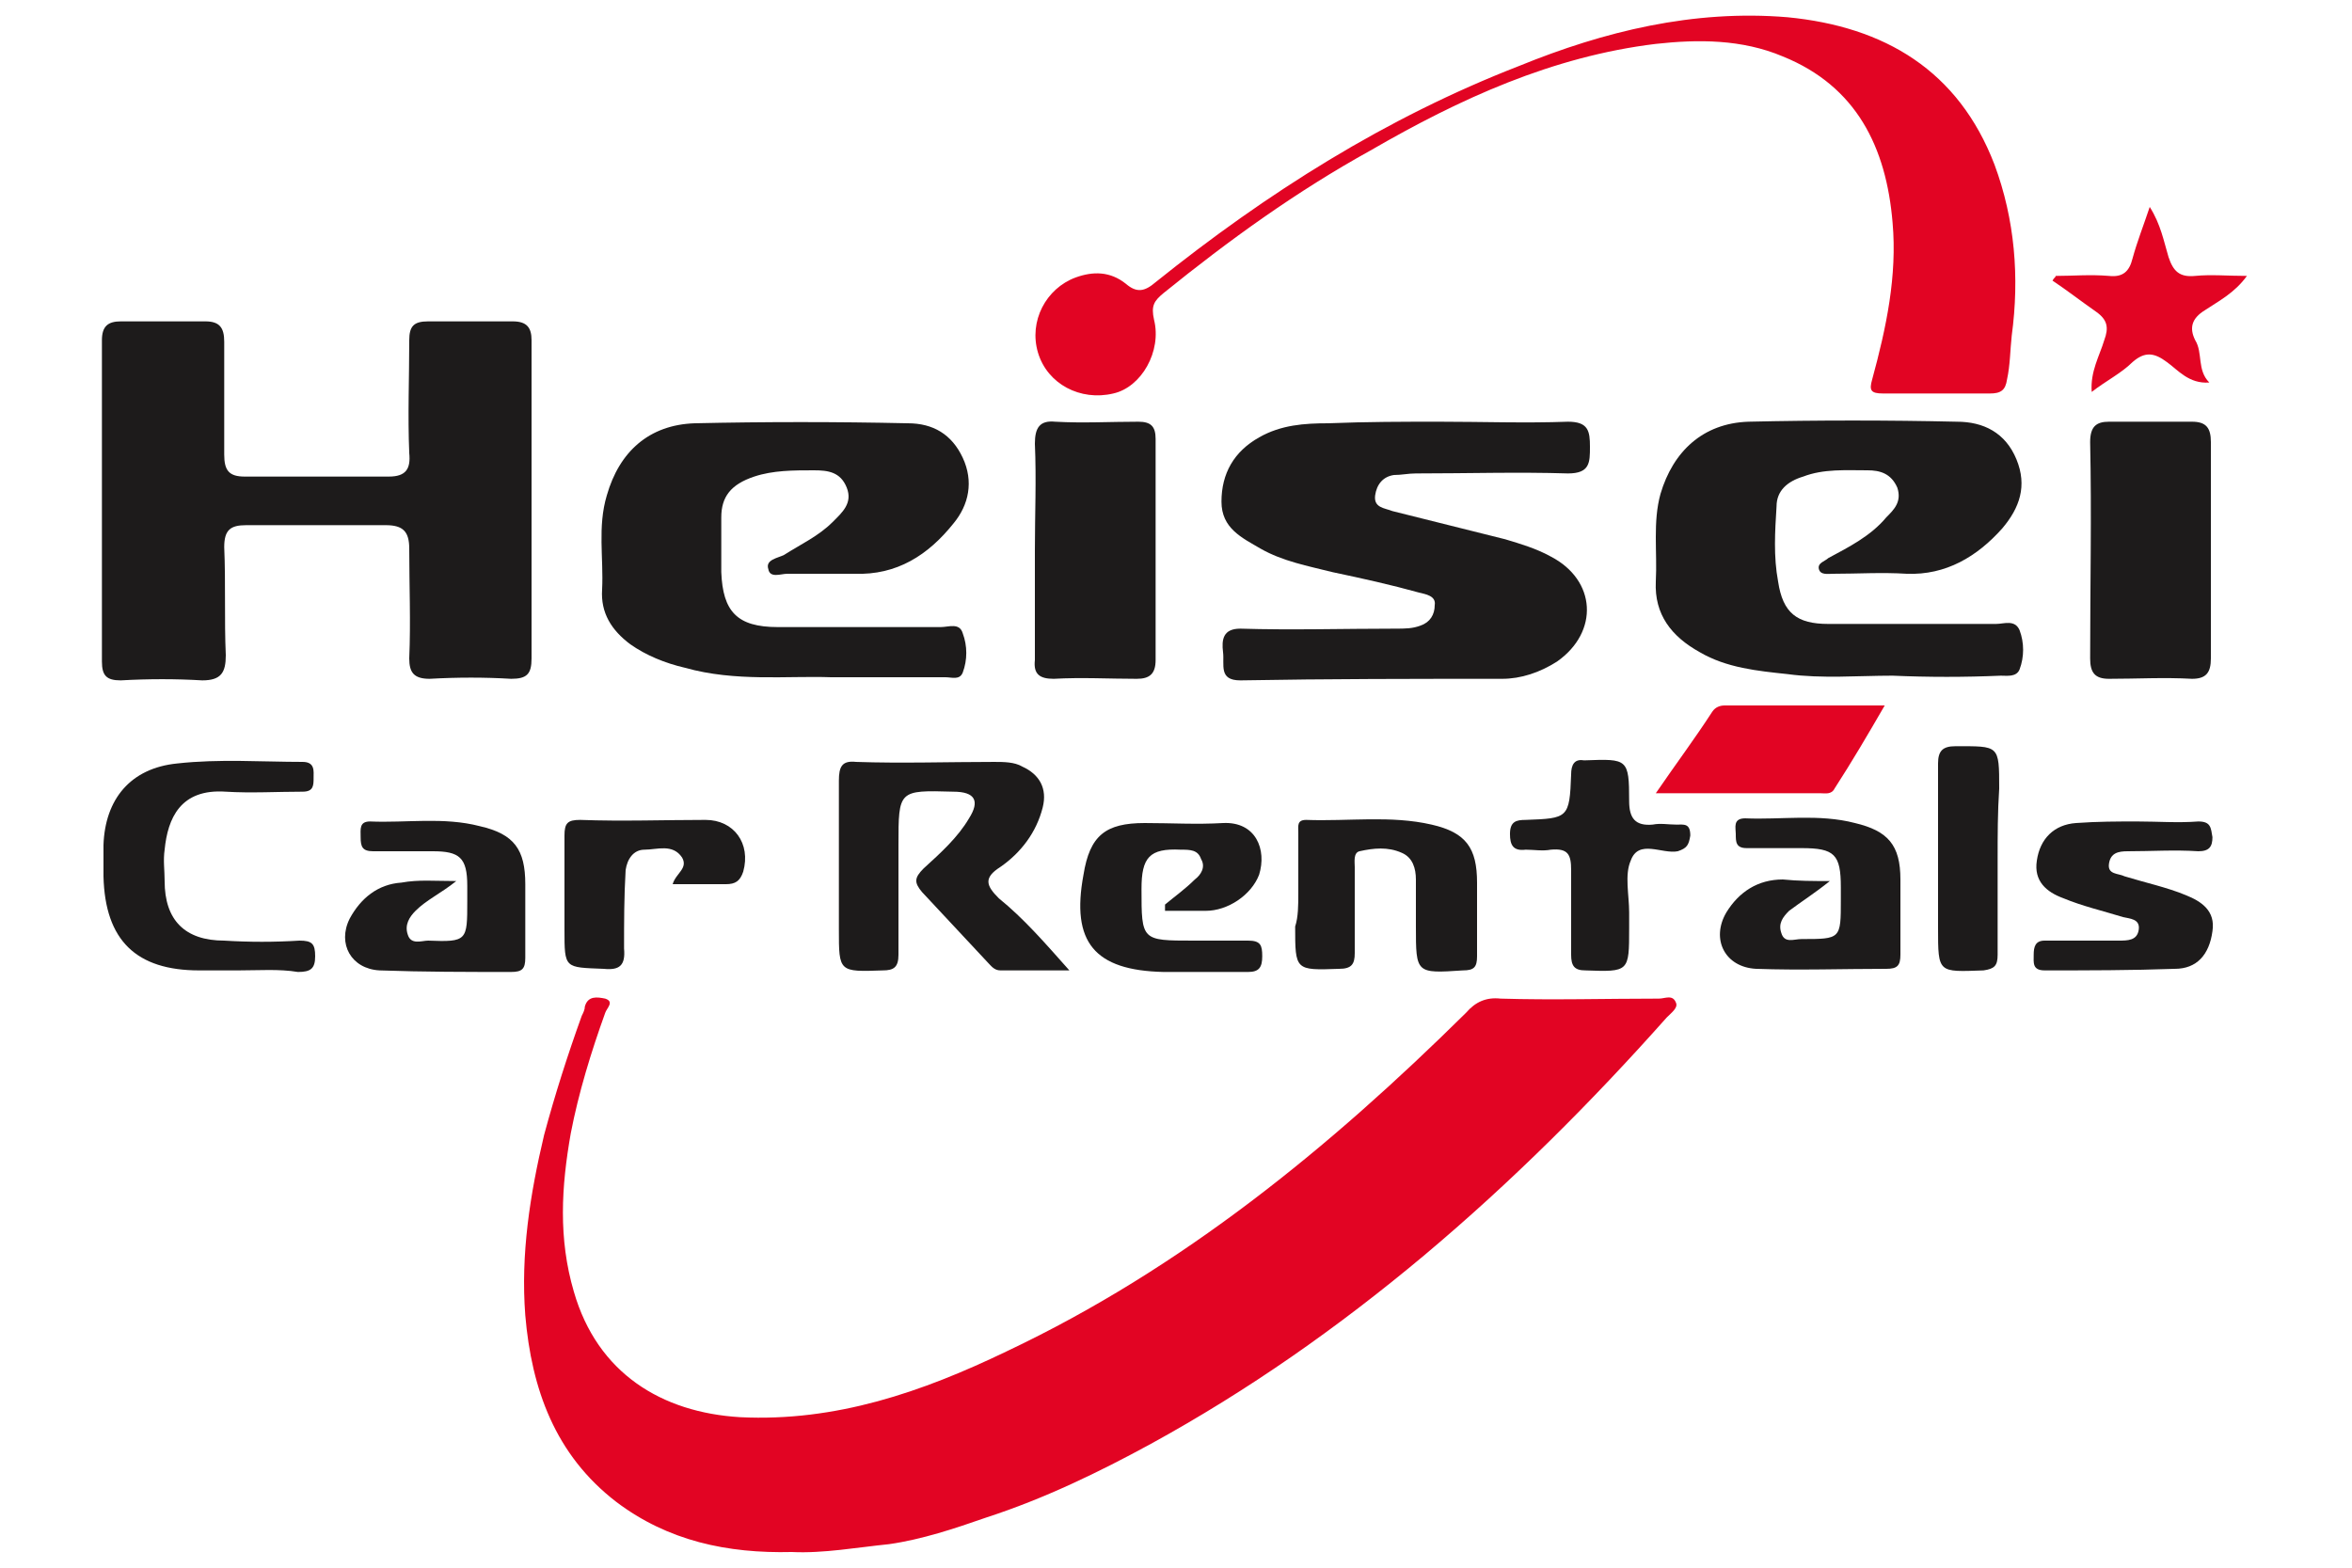 <?xml version="1.0" encoding="utf-8"?>
<!-- Generator: Adobe Illustrator 26.0.0, SVG Export Plug-In . SVG Version: 6.00 Build 0)  -->
<svg version="1.1" id="圖層_1" xmlns="http://www.w3.org/2000/svg" xmlns:xlink="http://www.w3.org/1999/xlink" x="0px" y="0px"
	 width="150px" height="100px" viewBox="0 0 150 100" style="enable-background:new 0 0 150 100;" xml:space="preserve">
<style type="text/css">
	.st0{fill:#E20423;}
	.st1{fill:#1D1B1B;}
</style>
<g>
	<path class="st0" d="M50.5,99c-4.1,0.1-7.9-0.7-11.2-3.2c-3.9-3-5.4-7.2-5.8-11.9c-0.3-3.9,0.3-7.7,1.2-11.5
		c0.7-2.6,1.5-5.1,2.4-7.6c0.1-0.2,0.2-0.4,0.2-0.6c0.2-0.7,0.8-0.6,1.3-0.5c0.6,0.2,0.1,0.6,0,0.9c-0.9,2.5-1.7,5.1-2.2,7.7
		c-0.6,3.4-0.8,6.7,0.2,10.1c1.5,5.2,5.6,7.7,10.6,8c6.1,0.3,11.6-1.6,17-4.2c11.2-5.3,20.6-13,29.3-21.6c0.6-0.7,1.3-1,2.2-0.9
		c3.3,0.1,6.7,0,10.1,0c0.4,0,0.9-0.3,1.1,0.3c0.1,0.3-0.3,0.6-0.6,0.9c-4.8,5.4-9.9,10.5-15.5,15.2c-5.5,4.6-11.2,8.6-17.4,12
		c-3.3,1.8-6.8,3.5-10.5,4.7c-2,0.7-4.1,1.4-6.2,1.7C54.7,98.7,52.5,99.1,50.5,99z"/>
	<path class="st1" d="M33.9,31.9c0,3.3,0,6.7,0,10.1c0,1-0.3,1.3-1.3,1.3c-1.7-0.1-3.4-0.1-5.2,0c-1,0-1.3-0.4-1.3-1.3
		c0.1-2.3,0-4.7,0-7c0-1.1-0.4-1.5-1.5-1.5c-3,0-5.9,0-8.9,0c-1,0-1.4,0.3-1.4,1.4c0.1,2.3,0,4.6,0.1,6.9c0,1.1-0.3,1.6-1.5,1.6
		c-1.7-0.1-3.4-0.1-5.2,0c-0.9,0-1.2-0.3-1.2-1.2c0-6.8,0-13.7,0-20.5c0-0.9,0.4-1.2,1.2-1.2c1.8,0,3.6,0,5.4,0
		c0.9,0,1.2,0.4,1.2,1.3c0,2.4,0,4.8,0,7.2c0,1,0.3,1.4,1.3,1.4c3.1,0,6.1,0,9.2,0c1.1,0,1.4-0.5,1.3-1.5c-0.1-2.4,0-4.8,0-7.2
		c0-0.9,0.3-1.2,1.2-1.2c1.8,0,3.6,0,5.4,0c0.9,0,1.2,0.4,1.2,1.2C33.9,25,33.9,28.4,33.9,31.9z"/>
	<path class="st0" d="M123.4,25.1c-1.1,0-2.2,0-3.3,0c-0.8,0-0.9-0.2-0.7-0.9c0.9-3.3,1.6-6.6,1.3-10c-0.4-4.8-2.3-8.7-7-10.6
		c-2.6-1.1-5.4-1.1-8.1-0.8C99,3.6,93.1,6.3,87.4,9.6c-4.7,2.6-9,5.7-13.2,9.1c-0.6,0.5-0.8,0.8-0.6,1.7c0.5,2-0.8,4.3-2.6,4.7
		c-2.1,0.5-4.2-0.6-4.8-2.6c-0.6-2,0.5-4.1,2.4-4.8c1.1-0.4,2.2-0.4,3.2,0.4c0.7,0.6,1.2,0.5,1.9-0.1c7.1-5.7,14.7-10.5,23.2-13.8
		C102.3,2,108,0.6,114,1.1c6.2,0.6,10.9,3.4,13.2,9.4c1.3,3.5,1.6,7.2,1.1,10.9c-0.1,0.9-0.1,1.9-0.3,2.8c-0.1,0.7-0.4,0.9-1.1,0.9
		C125.7,25.1,124.6,25.1,123.4,25.1L123.4,25.1z"/>
	<path class="st1" d="M53,43.2c-2.8-0.1-6.1,0.3-9.3-0.6c-1.3-0.3-2.5-0.8-3.5-1.5c-1.2-0.9-1.9-2-1.8-3.5c0.1-2-0.3-4,0.3-6
		c0.8-2.8,2.7-4.5,5.6-4.6c4.5-0.1,9-0.1,13.6,0c1.6,0,2.8,0.7,3.5,2.2c0.7,1.5,0.4,3-0.6,4.2c-1.6,2-3.6,3.3-6.3,3.2
		c-1.4,0-2.8,0-4.3,0c-0.4,0-1.1,0.3-1.2-0.3c-0.2-0.6,0.6-0.7,1-0.9c1.1-0.7,2.2-1.2,3.1-2.1c0.6-0.6,1.3-1.2,0.9-2.2
		c-0.4-1-1.2-1.1-2.1-1.1c-1.3,0-2.6,0-3.8,0.4C46.6,30.9,46,31.7,46,33c0,1.2,0,2.3,0,3.5C46.1,39,47,40,49.6,40
		c3.5,0,6.9,0,10.4,0c0.5,0,1.2-0.3,1.4,0.4c0.3,0.8,0.3,1.7,0,2.5c-0.2,0.5-0.7,0.3-1.1,0.3C58,43.2,55.7,43.2,53,43.2z"/>
	<path class="st1" d="M91.8,26.9c2.7,0,5.5,0.1,8.2,0c1.3,0,1.4,0.6,1.4,1.6c0,1,0,1.7-1.4,1.7c-3.2-0.1-6.4,0-9.7,0
		c-0.5,0-0.9,0.1-1.4,0.1c-0.7,0.1-1.1,0.6-1.2,1.3c-0.1,0.8,0.6,0.8,1.1,1c2.4,0.6,4.8,1.2,7.2,1.8c1,0.3,2,0.6,2.9,1.1
		c2.9,1.5,3.1,4.8,0.4,6.7c-1.1,0.7-2.3,1.1-3.5,1.1c-5.6,0-11.1,0-16.7,0.1c-1.4,0-1-1-1.1-1.8c-0.1-0.8,0-1.5,1.1-1.5
		c3.3,0.1,6.6,0,9.9,0c0.6,0,1.1,0,1.6-0.2c0.6-0.2,0.9-0.7,0.9-1.3c0.1-0.6-0.6-0.7-1-0.8c-1.8-0.5-3.6-0.9-5.5-1.3
		c-1.6-0.4-3.2-0.7-4.6-1.5c-1.2-0.7-2.5-1.3-2.5-3c0-1.8,0.8-3.2,2.4-4.1c1.4-0.8,2.9-0.9,4.4-0.9C87.2,26.9,89.5,26.9,91.8,26.9z"
		/>
	<path class="st1" d="M120.7,43.1c-2.2,0-4.5,0.2-6.7-0.1c-1.9-0.2-3.9-0.4-5.6-1.4c-1.8-1-2.9-2.4-2.8-4.5c0.1-1.9-0.2-3.8,0.3-5.6
		c0.8-2.7,2.7-4.5,5.6-4.6c4.4-0.1,8.9-0.1,13.3,0c1.7,0,3.1,0.7,3.8,2.4c0.7,1.7,0.2,3.1-0.9,4.4c-1.6,1.8-3.6,3-6.1,2.9
		c-1.6-0.1-3.1,0-4.7,0c-0.3,0-0.8,0.1-0.9-0.3c-0.1-0.4,0.4-0.5,0.6-0.7c1.3-0.7,2.7-1.4,3.7-2.6c0.5-0.5,1-1,0.7-1.9
		c-0.4-0.9-1.1-1.1-1.9-1.1c-1.4,0-2.8-0.1-4.1,0.4c-1,0.3-1.7,0.9-1.7,1.9c-0.1,1.6-0.2,3.2,0.1,4.8c0.3,2,1.2,2.7,3.2,2.7
		c3.6,0,7.1,0,10.7,0c0.5,0,1.2-0.3,1.5,0.4c0.3,0.8,0.3,1.7,0,2.5c-0.2,0.5-0.8,0.4-1.2,0.4C125.3,43.2,123,43.2,120.7,43.1
		C120.7,43.2,120.7,43.2,120.7,43.1z"/>
	<path class="st1" d="M68.2,61.9c-1.7,0-3,0-4.4,0c-0.4,0-0.6-0.3-0.8-0.5c-1.4-1.5-2.8-3-4.2-4.5c-0.5-0.6-0.5-0.9,0.1-1.5
		c1.1-1,2.2-2,2.9-3.2c0.7-1.1,0.4-1.7-1-1.7c-3.5-0.1-3.5-0.1-3.5,3.4c0,2.3,0,4.7,0,7c0,0.8-0.3,1-1,1c-2.8,0.1-2.8,0.1-2.8-2.6
		c0-3.2,0-6.4,0-9.5c0-0.9,0.2-1.3,1.1-1.2c2.9,0.1,5.9,0,8.8,0c0.6,0,1.3,0,1.8,0.3c1.1,0.5,1.6,1.4,1.3,2.6
		c-0.4,1.6-1.4,2.9-2.7,3.8c-1.1,0.7-0.9,1.2-0.1,2C65.3,58.6,66.6,60.1,68.2,61.9z"/>
	<path class="st1" d="M66,35.1c0-2.3,0.1-4.5,0-6.8c0-1,0.3-1.5,1.3-1.4c1.8,0.1,3.5,0,5.3,0c0.8,0,1.1,0.3,1.1,1.1
		c0,4.7,0,9.4,0,14.1c0,0.9-0.4,1.2-1.2,1.2c-1.8,0-3.5-0.1-5.3,0c-0.9,0-1.3-0.3-1.2-1.2C66,39.7,66,37.4,66,35.1z"/>
	<path class="st1" d="M141,35.2c0,2.3,0,4.5,0,6.8c0,0.9-0.3,1.3-1.2,1.3c-1.8-0.1-3.5,0-5.3,0c-0.9,0-1.2-0.4-1.2-1.3
		c0-4.6,0.1-9.2,0-13.8c0-1,0.4-1.3,1.2-1.3c1.8,0,3.5,0,5.3,0c0.9,0,1.2,0.4,1.2,1.3C141,30.5,141,32.9,141,35.2z"/>
	<path class="st1" d="M82.8,57c0-1.3,0-2.6,0-3.9c0-0.4-0.1-0.8,0.5-0.8c2.7,0.1,5.4-0.3,8,0.3c2.2,0.5,2.9,1.5,2.9,3.7
		c0,1.6,0,3.1,0,4.7c0,0.7-0.2,0.9-0.9,0.9c-3,0.2-3,0.2-3-2.8c0-1,0-2,0-3c0-0.7-0.2-1.4-0.9-1.7c-0.9-0.4-1.8-0.3-2.7-0.1
		c-0.4,0.1-0.3,0.7-0.3,1c0,1.8,0,3.7,0,5.5c0,0.7-0.2,1-1,1c-2.8,0.1-2.8,0.1-2.8-2.7C82.8,58.5,82.8,57.7,82.8,57z"/>
	<path class="st1" d="M15.2,61.9c-0.8,0-1.7,0-2.5,0c-4,0-6-1.9-6.1-6c0-0.7,0-1.3,0-2c0.1-2.9,1.7-4.9,4.7-5.2
		c2.7-0.3,5.4-0.1,8-0.1c0.8,0,0.7,0.6,0.7,1c0,0.5,0,0.9-0.7,0.9c-1.6,0-3.3,0.1-4.9,0c-2.9-0.2-3.7,1.7-3.9,3.7
		c-0.1,0.7,0,1.3,0,2c0,2.5,1.3,3.8,3.8,3.8c1.6,0.1,3.2,0.1,4.8,0c0.8,0,1,0.2,1,1c0,0.8-0.3,1-1.1,1
		C17.8,61.8,16.5,61.9,15.2,61.9z"/>
	<path class="st1" d="M74.3,57.7c0.6-0.5,1.3-1,1.9-1.6c0.4-0.3,0.7-0.8,0.4-1.3c-0.2-0.6-0.7-0.6-1.3-0.6c-2-0.1-2.5,0.5-2.5,2.5
		c0,3.3,0,3.3,3.3,3.3c1.2,0,2.3,0,3.5,0c0.8,0,0.9,0.3,0.9,1c0,0.7-0.2,1-0.9,1c-1.8,0-3.6,0-5.4,0c-4.4-0.1-5.9-1.9-5.1-6.2
		c0.4-2.5,1.4-3.3,3.9-3.3c1.7,0,3.3,0.1,5,0c2.1-0.1,2.8,1.7,2.3,3.3c-0.5,1.3-2,2.3-3.4,2.3c-0.9,0-1.7,0-2.6,0
		C74.3,57.9,74.3,57.8,74.3,57.7z"/>
	<path class="st1" d="M29.1,56.2c-1,0.8-1.9,1.2-2.6,1.9c-0.4,0.4-0.7,0.9-0.5,1.5c0.2,0.7,0.9,0.4,1.3,0.4c2.5,0.1,2.5,0,2.5-2.5
		c0-0.3,0-0.7,0-1c0-1.8-0.5-2.2-2.2-2.2c-1.3,0-2.5,0-3.8,0c-0.7,0-0.8-0.3-0.8-0.9c0-0.5-0.1-1,0.6-1c2.3,0.1,4.7-0.3,7,0.3
		c2.2,0.5,2.9,1.5,2.9,3.7c0,1.6,0,3.1,0,4.7c0,0.7-0.2,0.9-0.9,0.9c-2.8,0-5.6,0-8.4-0.1c-1.8-0.1-2.7-1.7-1.9-3.3
		c0.7-1.3,1.8-2.2,3.3-2.3C26.7,56.1,27.7,56.2,29.1,56.2z"/>
	<path class="st1" d="M136.3,52.4c1.3,0,2.6,0.1,3.9,0c0.8,0,0.8,0.4,0.9,1c0,0.6-0.2,0.9-0.9,0.9c-1.5-0.1-3,0-4.5,0
		c-0.6,0-1.1,0.1-1.2,0.8c-0.1,0.7,0.6,0.6,1,0.8c1.3,0.4,2.7,0.7,3.9,1.2c1,0.4,1.9,1,1.7,2.3c-0.2,1.5-1,2.4-2.4,2.4
		c-2.8,0.1-5.5,0.1-8.3,0.1c-0.8,0-0.7-0.5-0.7-1c0-0.5,0.1-0.9,0.7-0.9c1.6,0,3.1,0,4.7,0c0.6,0,1.2,0,1.3-0.7
		c0.1-0.7-0.6-0.7-1-0.8c-1.3-0.4-2.6-0.7-3.8-1.2c-1.1-0.4-1.9-1.1-1.7-2.4c0.2-1.4,1.1-2.3,2.5-2.4S135,52.4,136.3,52.4
		L136.3,52.4z"/>
	<path class="st1" d="M116.7,56.2c-1,0.8-1.8,1.3-2.6,1.9c-0.4,0.4-0.7,0.8-0.5,1.4c0.2,0.7,0.8,0.4,1.3,0.4c2.5,0,2.5,0,2.5-2.5
		c0-0.3,0-0.5,0-0.8c0-2.1-0.4-2.5-2.5-2.5c-1.2,0-2.3,0-3.5,0c-0.7,0-0.7-0.4-0.7-0.9c0-0.4-0.2-1,0.6-1c2.3,0.1,4.7-0.3,7,0.3
		c2.1,0.5,2.9,1.4,2.9,3.6c0,1.6,0,3.2,0,4.8c0,0.7-0.2,0.9-0.9,0.9c-2.8,0-5.5,0.1-8.3,0c-2-0.1-2.9-1.9-1.9-3.6
		c0.8-1.3,2-2.1,3.6-2.1C114.7,56.2,115.6,56.2,116.7,56.2z"/>
	<path class="st0" d="M105.6,50.6c1.3-1.9,2.5-3.5,3.6-5.2c0.2-0.3,0.5-0.4,0.8-0.4c3.3,0,6.6,0,10.2,0c-1.1,1.9-2.1,3.6-3.2,5.3
		c-0.2,0.4-0.6,0.3-0.9,0.3C112.7,50.6,109.3,50.6,105.6,50.6z"/>
	<path class="st1" d="M103.9,58.2c0,0.3,0,0.7,0,1c0,2.8,0,2.8-2.8,2.7c-0.7,0-0.9-0.3-0.9-1c0-1.8,0-3.6,0-5.4c0-1-0.2-1.4-1.3-1.3
		c-0.5,0.1-1.1,0-1.6,0c-0.8,0.1-1-0.3-1-1c0-0.8,0.4-0.9,1-0.9c2.7-0.1,2.8-0.1,2.9-2.9c0-0.6,0.2-1,0.8-0.9c0.1,0,0.1,0,0.1,0
		c2.7-0.1,2.8-0.1,2.8,2.6c0,1.1,0.4,1.6,1.5,1.5c0.5-0.1,1,0,1.5,0c0.5,0,0.9-0.1,0.9,0.7c-0.1,0.6-0.2,0.8-0.8,1
		c-1,0.2-2.5-0.8-3,0.6C103.6,55.8,103.9,57.1,103.9,58.2L103.9,58.2z"/>
	<path class="st1" d="M42.9,56.4c0.2-0.7,1-1,0.6-1.7c-0.6-0.9-1.6-0.5-2.4-0.5c-0.7,0-1.1,0.6-1.2,1.3c-0.1,1.7-0.1,3.3-0.1,5
		c0.1,1.1-0.3,1.4-1.3,1.3c-2.5-0.1-2.5,0-2.5-2.5c0-2,0-4,0-6c0-0.8,0.2-1,1-1c2.7,0.1,5.4,0,8,0c1.8,0,2.9,1.5,2.4,3.3
		c-0.2,0.6-0.5,0.8-1.1,0.8C45.2,56.4,44.1,56.4,42.9,56.4z"/>
	<path class="st0" d="M131.1,17.6c1.1,0,2.2-0.1,3.4,0c0.9,0.1,1.3-0.3,1.5-1.1c0.3-1.1,0.7-2.1,1.1-3.3c0.7,1.1,0.9,2.2,1.2,3.2
		c0.3,0.9,0.7,1.3,1.7,1.2c1-0.1,2.1,0,3.3,0c-0.8,1.1-1.8,1.6-2.7,2.2c-0.8,0.5-1,1.1-0.6,1.9c0.5,0.8,0.1,1.9,0.9,2.7
		c-1.3,0.1-2-0.8-2.7-1.3c-0.8-0.6-1.4-0.7-2.2,0c-0.7,0.7-1.7,1.2-2.6,1.9c-0.1-1.3,0.5-2.3,0.8-3.3c0.3-0.8,0.2-1.3-0.5-1.8
		c-1-0.7-1.9-1.4-2.8-2C131,17.7,131.1,17.7,131.1,17.6z"/>
	<path class="st1" d="M127.4,54.8c0,2,0,4.1,0,6.1c0,0.7-0.2,0.9-0.9,1c-2.9,0.1-2.9,0.2-2.9-2.7c0-3.5,0-7,0-10.5
		c0-0.8,0.3-1.1,1.1-1.1c2.8,0,2.8-0.1,2.8,2.7C127.4,51.8,127.4,53.3,127.4,54.8z"/>
</g>
</svg>
